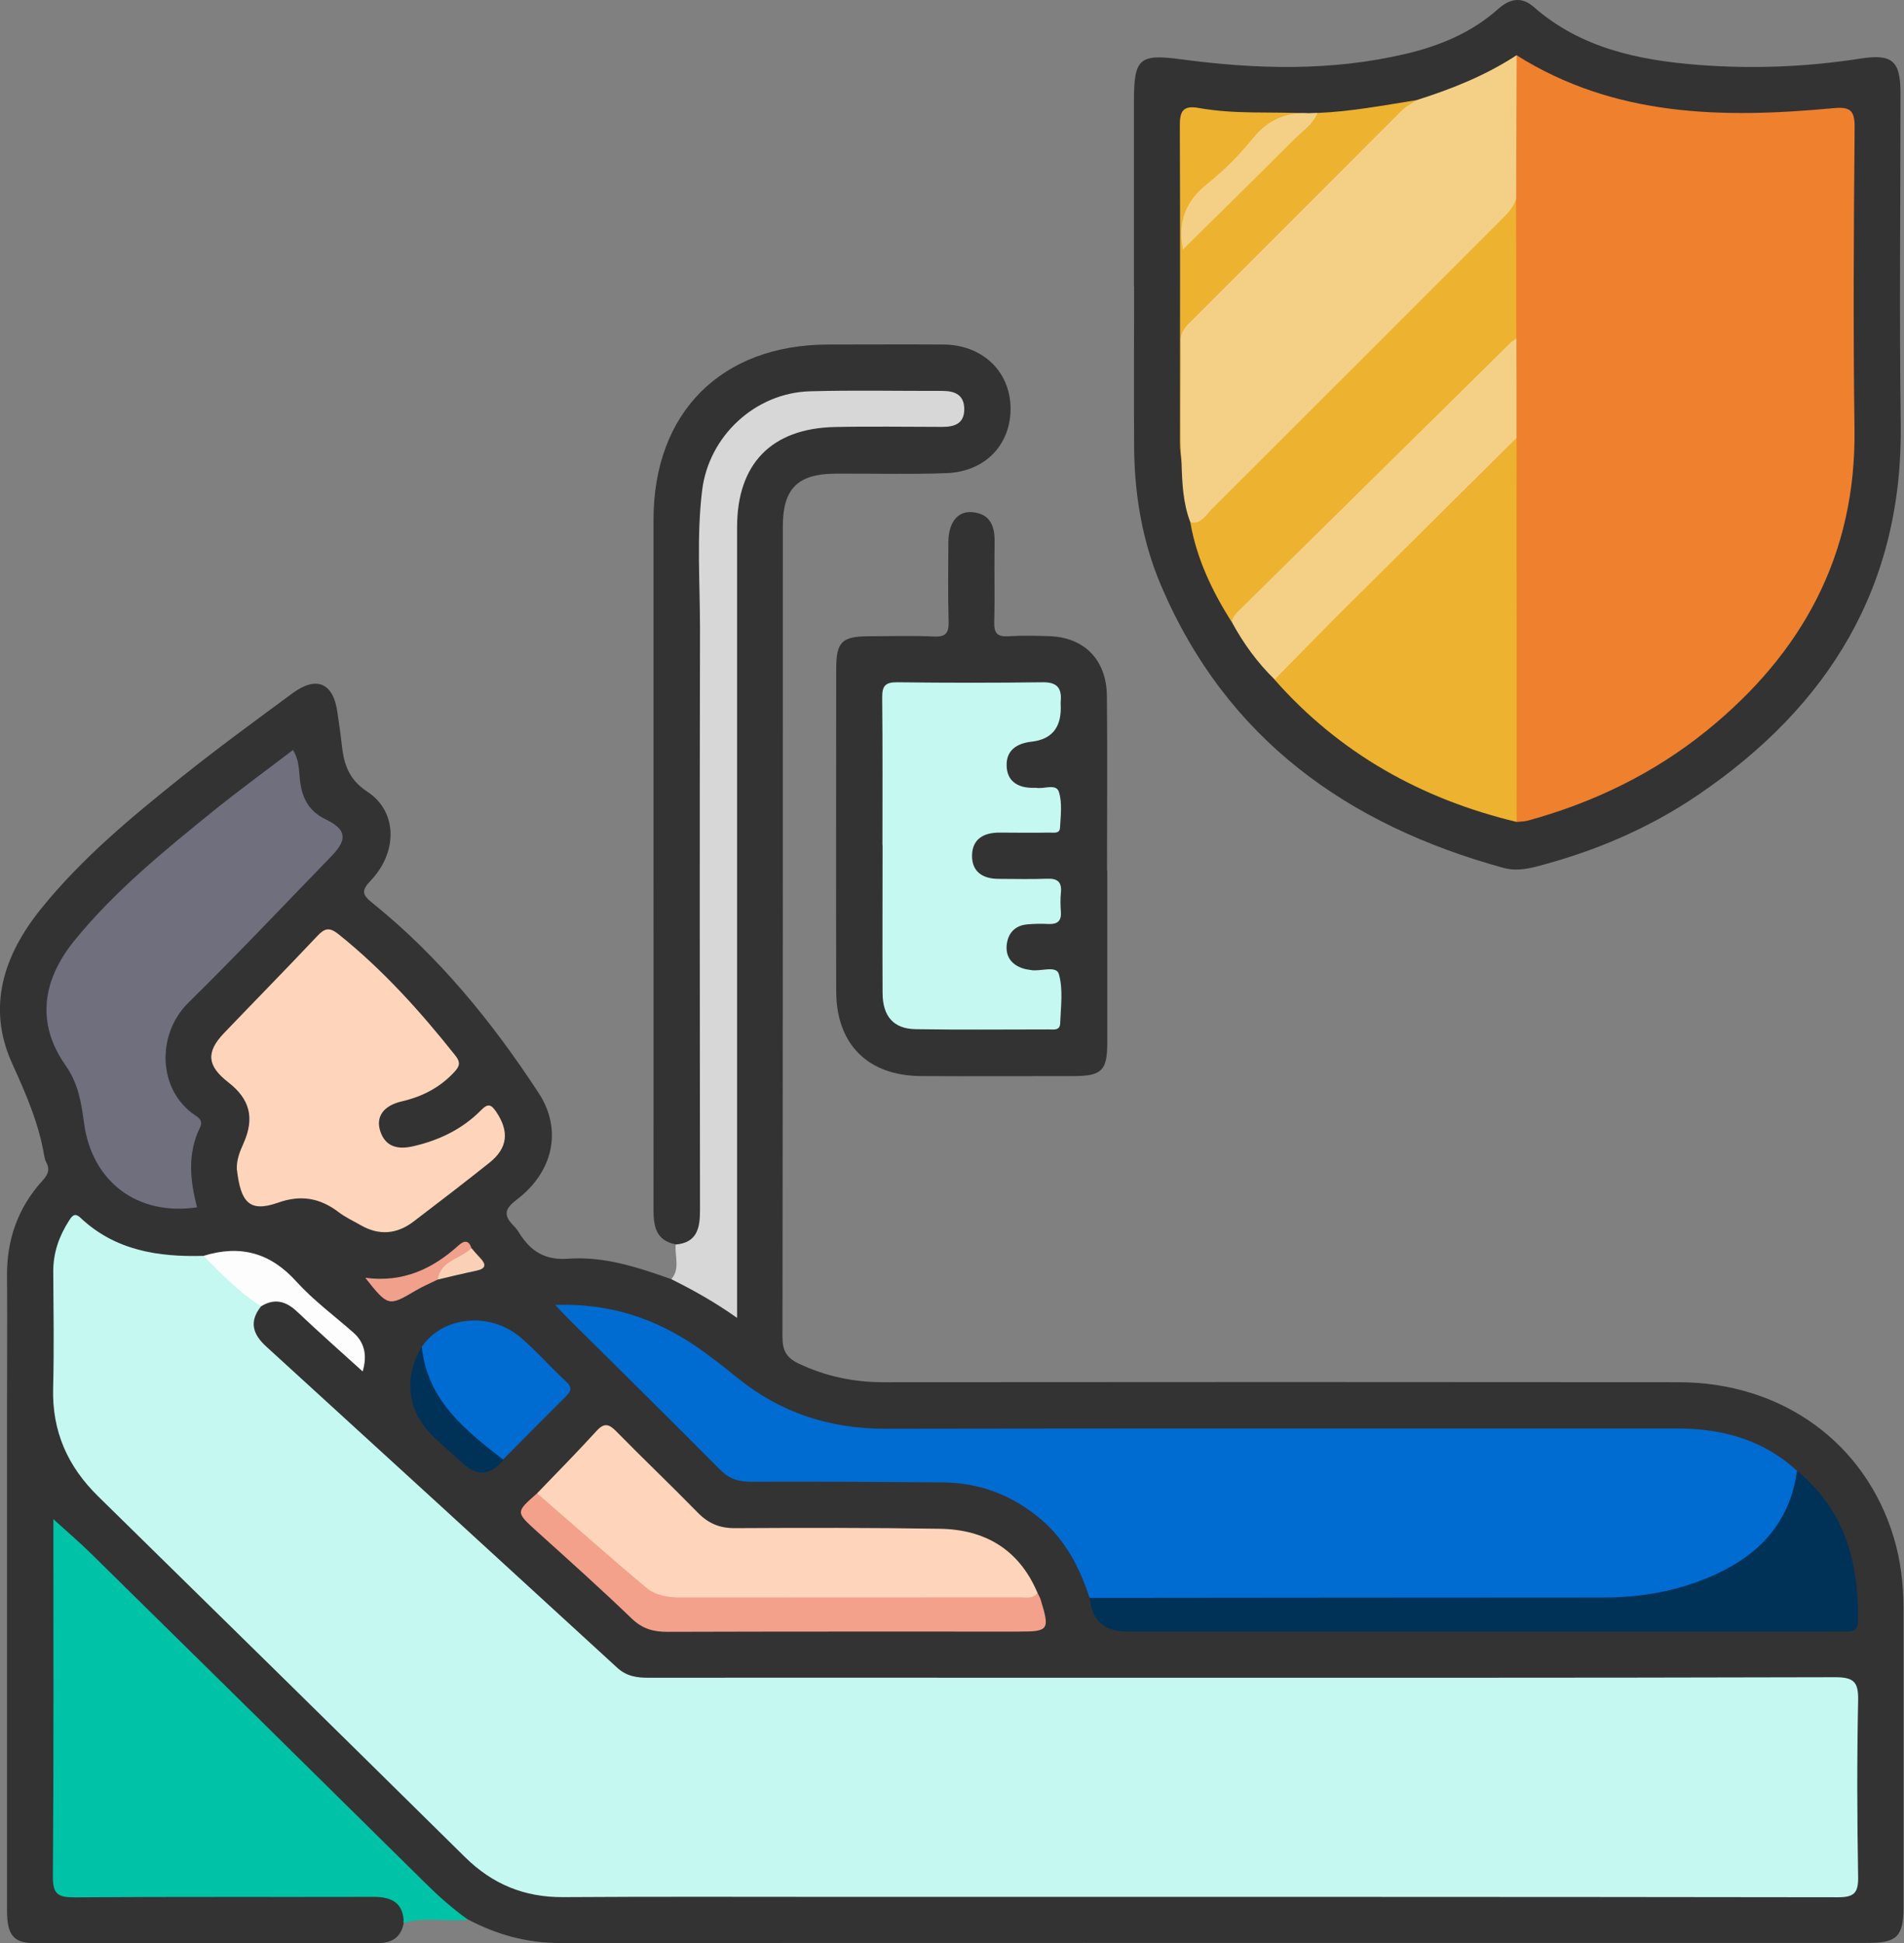 <?xml version="1.0" encoding="UTF-8"?>
<svg id="Capa_2" data-name="Capa 2" xmlns="http://www.w3.org/2000/svg" viewBox="0 0 151.94 155">
  <rect x="0" y="0" width="151.94" height="155" fill="#808080" stroke="none"/>
  <defs>
    <style>
      .cls-1 {
        fill: #f4d087;
      }

      .cls-2 {
        fill: #f3a18b;
      }

      .cls-3 {
        fill: #fad0b7;
      }

      .cls-4 {
        fill: #003258;
      }

      .cls-5 {
        fill: #00c2a6;
      }

      .cls-6 {
        fill: #006bd1;
      }

      .cls-7 {
        fill: #ef802e;
      }

      .cls-8 {
        fill: #edb22f;
      }

      .cls-9 {
        fill: #f0a08b;
      }

      .cls-10 {
        fill: #fdfdfd;
      }

      .cls-11 {
        fill: #fed5ba;
      }

      .cls-12 {
        fill: #333;
      }

      .cls-13 {
        fill: #d7d7d7;
      }

      .cls-14 {
        fill: #c5f8f1;
      }

      .cls-15 {
        fill: #6f6f7e;
      }
    </style>
  </defs>
  <g id="Capa_1-2" data-name="Capa 1">
    <g>
      <path class="cls-12" d="M32.22,153.38c-.21,1.15-.95,1.61-2.07,1.61-9.14,0-18.28,0-27.42,0-1.65,0-2.17-.66-2.17-2.59,0-13.38,0-26.76,0-40.13,0-3.47,.03-6.94,0-10.42-.04-2.94,.86-5.52,2.84-7.69,.45-.49,.6-.9,.28-1.47-.07-.13-.11-.29-.14-.44-.43-2.62-1.46-4.98-2.56-7.4-2.06-4.51-.69-8.67,2.3-12.37,3.26-4.04,7.24-7.33,11.27-10.55,2.87-2.29,5.84-4.46,8.8-6.64,1.93-1.42,3.27-.8,3.58,1.56,.1,.76,.23,1.51,.31,2.27,.17,1.62,.44,2.96,2.09,4.04,2.4,1.58,2.41,4.82,.25,7.08-.79,.83-.66,1.14,.16,1.8,5.3,4.27,9.55,9.49,13.25,15.15,1.9,2.9,1.18,6.28-1.77,8.51-1.01,.76-1.02,1.28-.22,2.08,.18,.18,.33,.39,.46,.61,.91,1.42,2.04,2.15,3.89,2.01,2.83-.21,5.54,.68,8.19,1.62,1.46,.01,2.59,.86,3.76,1.55,.68,.4,1.04,.34,1.03-.53,0-.41,0-.82,0-1.23,0-19.91,0-39.82,0-59.73,0-3.97,1.64-6.63,4.87-7.91,1.44-.57,2.98-.68,4.52-.7,2.14-.03,4.29,0,6.43-.01,.46,0,.92,.01,1.37-.1,.38-.09,.65-.3,.66-.73,.01-.41-.21-.67-.58-.81-.49-.18-1-.17-1.51-.18-2.65,0-5.31,0-7.96,0-6,.01-9.53,3.35-9.89,9.34-.04,.66-.02,1.33-.02,1.99,0,17.46,0,34.92,0,52.38,0,.82,.11,1.66-.14,2.44-.33,1.02-.81,1.94-2.18,1.46-1.57-.31-1.75-1.46-1.75-2.78,.01-9.5,0-19,0-28.5,0-8.84,0-17.67,0-26.51,0-8.56,5.41-13.97,13.95-13.98,3.06,0,6.13-.02,9.19,0,3.06,.02,5.26,2.08,5.35,4.94,.09,2.97-1.96,5.2-5.11,5.32-2.96,.11-5.92,.02-8.89,.04-2.99,.02-4.17,1.21-4.17,4.2,0,21.55,0,43.11-.03,64.66,0,1.07,.31,1.65,1.27,2.11,2.16,1.03,4.41,1.5,6.8,1.5,21.14-.02,42.29-.02,63.43,0,8.27,0,14.93,4.85,17.19,12.41,.55,1.83,.76,3.69,.77,5.59,0,7.97,0,15.93,0,23.9,0,2.28-.53,2.82-2.76,2.82-34.83,0-69.66,0-104.5,.01-2.63,0-5.03-.68-7.32-1.89-1.13-.27-2.01-.92-2.82-1.74-8.71-8.76-17.73-17.2-26.35-26.05-1.03-1.06-2.16-1.99-3.36-2.98-.24,.53-.12,1.03-.13,1.52,0,8.32,0,16.64,0,24.96,0,1.99,.06,2.05,2.08,2.06,7.35,0,14.7,0,22.05,0,.66,0,1.33-.05,1.98,.11,1.22,.31,1.66,1.07,1.41,2.37Z"/>
      <path class="cls-12" d="M90.49,22.86c0-4.95,0-9.9,0-14.85,0-3.38,.47-3.72,3.76-3.28,6,.8,12,.97,17.95-.44,2.71-.64,5.24-1.69,7.35-3.57,.92-.82,1.86-1.03,2.86-.15,3.73,3.26,8.3,4.22,13.03,4.6,4.33,.34,8.67,.18,12.97-.49,2.6-.41,3.25,.16,3.25,2.77,0,8.78-.1,17.56,.02,26.34,.18,12.96-5.74,22.53-16.18,29.62-3.95,2.68-8.31,4.53-12.94,5.72-.86,.22-1.71,.33-2.57,.1-12.44-3.42-22.09-10.26-27.31-22.46-1.55-3.61-2.17-7.42-2.18-11.34-.02-4.19,0-8.37,0-12.56Z"/>
      <path class="cls-5" d="M32.22,153.38c-.02-1.58-.92-2.08-2.39-2.08-7.96,.02-15.92-.02-23.88,.04-1.28,0-1.74-.22-1.73-1.64,.07-9.39,.04-18.77,.04-28.53,1.14,1.04,2.12,1.87,3.02,2.76,8.88,8.73,17.75,17.47,26.6,26.21,1.09,1.08,2.22,2.09,3.47,2.98-1.7,.2-3.44-.25-5.13,.26Z"/>
      <path class="cls-12" d="M88.36,69.44c0,4.59,0,9.18,0,13.78,0,2.16-.46,2.6-2.61,2.61-4.08,0-8.16,.02-12.25,0-4.23-.02-6.76-2.53-6.77-6.75-.02-8.57,0-17.14,0-25.72,0-2.16,.45-2.6,2.59-2.61,1.73,0,3.47-.06,5.2,.02,.98,.05,1.21-.31,1.18-1.22-.06-2.09-.03-4.18-.02-6.28,0-1.57,.72-2.51,1.89-2.42,1.41,.12,1.82,1.06,1.8,2.35-.04,2.14,.03,4.29-.03,6.43-.02,.87,.25,1.18,1.12,1.12,1.07-.07,2.14-.04,3.21-.01,2.83,.07,4.63,1.86,4.66,4.77,.05,4.64,.01,9.29,.01,13.93Z"/>
      <path class="cls-13" d="M53.91,99.27c1.7-.15,1.95-1.28,1.95-2.71-.02-15.47-.03-30.95,0-46.42,0-3.67-.28-7.36,.17-11.02,.53-4.36,4.26-7.79,8.61-7.91,3.52-.1,7.05-.02,10.57-.03,1,0,1.73,.32,1.74,1.45,0,1.16-.77,1.42-1.75,1.42-2.86,0-5.72-.05-8.58,.01-5.06,.11-7.8,2.94-7.8,7.99,0,20.38,0,40.75,0,61.13v1.94c-1.79-1.27-3.5-2.22-5.25-3.09,.73-.84,.26-1.84,.35-2.76Z"/>
      <path class="cls-14" d="M20.84,104.19c-.96,1.19-.7,2.2,.38,3.19,9.35,8.53,18.7,17.08,28.03,25.64,.75,.69,1.59,.81,2.53,.8,9.7-.01,19.41,0,29.11,0,21.86,0,43.71,.02,65.57-.04,1.51,0,1.85,.41,1.82,1.86-.1,4.7-.08,9.4,0,14.09,.02,1.28-.35,1.6-1.61,1.6-26.5-.04-53.01-.03-79.51-.03-7.4,0-14.81-.03-22.21,.02-3.09,.02-5.64-1.02-7.84-3.19-9.74-9.61-19.51-19.2-29.28-28.78-2.43-2.38-3.68-5.18-3.59-8.62,.08-3.11,.03-6.23,.01-9.34,0-1.48,.47-2.8,1.26-4.03,.24-.37,.45-.67,.92-.22,2.77,2.61,6.2,3.13,9.81,3.03,1.79,1.04,3.28,2.44,4.6,4.02Z"/>
      <path class="cls-6" d="M86.95,127.45c-.79-2.41-1.92-4.6-3.89-6.27-2.27-1.92-4.89-2.92-7.85-2.94-5.1-.04-10.2-.07-15.31-.05-.98,0-1.71-.23-2.43-.96-3.99-4.02-8.03-7.99-12.05-11.98-.31-.31-.61-.63-1.12-1.17,4.31-.14,7.89,1.05,11.17,3.26,1.18,.8,2.3,1.69,3.41,2.59,3.43,2.76,7.33,4.03,11.75,4.03,21.07-.04,42.15-.01,63.22-.02,3.59,0,6.84,.89,9.55,3.37,.52,.81,.17,1.59-.11,2.34-1.01,2.72-2.9,4.66-5.44,5.97-2.81,1.45-5.83,2.22-8.99,2.23-13.28,.04-26.56,.02-39.84,.01-.71,0-1.44,.03-2.06-.42Z"/>
      <path class="cls-15" d="M23.38,59.81c.44,.73,.47,1.42,.53,2.13,.11,1.48,.58,2.7,2.09,3.42,1.67,.8,1.73,1.61,.46,2.92-3.8,3.91-7.54,7.88-11.43,11.7-2.57,2.53-2.42,6.96,.49,8.94,.33,.22,.7,.46,.45,.99-1.03,2.09-.8,4.24-.25,6.39-4.75,.71-8.38-2.05-9.01-6.7-.22-1.61-.44-3.15-1.49-4.64-2.33-3.32-1.87-6.75,.72-9.94,3.24-3.98,7.19-7.18,11.14-10.38,2.05-1.65,4.18-3.2,6.3-4.82Z"/>
      <path class="cls-11" d="M18.9,93.33c-.04-.85,.25-1.49,.54-2.15,.89-2.01,.5-3.52-1.22-4.85-1.69-1.31-1.8-2.4-.35-3.92,2.47-2.58,4.98-5.13,7.43-7.73,.6-.64,.97-.76,1.72-.16,3.53,2.83,6.53,6.16,9.33,9.69,.43,.54,.31,.86-.09,1.29-1.15,1.25-2.57,1.97-4.2,2.35-1.44,.33-2.09,1.21-1.72,2.36,.41,1.27,1.4,1.49,2.58,1.23,2.09-.47,3.96-1.36,5.47-2.89,.57-.58,.81-.45,1.22,.15,1.03,1.54,.92,2.86-.54,4.03-1.99,1.59-4.02,3.14-6.05,4.69-1.36,1.04-2.79,1.15-4.28,.28-.57-.33-1.19-.61-1.71-1.01-1.49-1.14-3.02-1.41-4.85-.76-2.27,.8-2.97-.03-3.27-2.61Z"/>
      <path class="cls-11" d="M42.86,119.11c1.59-1.65,3.2-3.28,4.74-4.97,.62-.68,1-.56,1.58,.03,2.14,2.18,4.36,4.29,6.5,6.48,.84,.86,1.75,1.25,2.97,1.24,5.46-.03,10.91-.04,16.37,.05,3.62,.06,6.33,1.68,7.78,5.13-.32,1.02-1.21,.77-1.9,.77-5.36,.04-10.72,.02-16.07,.02-3.21,0-6.43-.05-9.64,.02-2,.04-3.71-.54-5.18-1.87-2.08-1.88-4.26-3.65-6.35-5.52-.41-.37-.9-.71-.79-1.38Z"/>
      <path class="cls-4" d="M86.95,127.45c13.66-.01,27.31-.03,40.97-.03,3.41,0,6.68-.64,9.71-2.2,3.22-1.66,5.28-4.23,5.77-7.91,3.81,3.11,4.95,7.29,4.87,11.98-.01,.56-.21,.86-.8,.84-.41-.01-.82,0-1.22,0-18.77,0-37.54,0-56.31,0q-2.76,0-2.97-2.68Z"/>
      <path class="cls-2" d="M42.86,119.11c2.91,2.52,5.79,5.08,8.74,7.55,.73,.61,1.74,.76,2.74,.76,9.01-.01,18.03,0,27.04-.01,.49,0,1.03,.13,1.42-.34,.09,.18,.2,.35,.25,.54,.74,2.4,.64,2.53-1.76,2.53-9.34,0-18.67-.01-28.01,.02-1.13,0-2-.23-2.86-1.05-2.46-2.37-5.01-4.65-7.55-6.94-1.72-1.56-1.74-1.54-.02-3.05Z"/>
      <path class="cls-6" d="M33.66,107.43c1.66-2.46,5.45-2.84,7.91-.73,1.27,1.09,2.39,2.37,3.62,3.51,.55,.51,.32,.82-.09,1.23-1.66,1.65-3.31,3.32-4.96,4.98-.43,.25-.81,.09-1.11-.2-1.7-1.6-3.5-3.12-4.69-5.16-.63-1.09-1.1-2.3-.69-3.63Z"/>
      <path class="cls-10" d="M20.84,104.19c-1.75-1.09-3.16-2.57-4.6-4.02,2.91-.9,5.32-.27,7.41,2.05,1.36,1.5,3.03,2.73,4.56,4.08q1.31,1.16,.73,3.09c-1.78-1.61-3.53-3.16-5.22-4.76-.9-.85-1.8-1.1-2.88-.44Z"/>
      <path class="cls-4" d="M33.66,107.43c.44,4.24,3.44,6.63,6.49,8.99-.05,.08-.09,.18-.16,.25q-1.47,1.54-3.06,.05c-.85-.79-1.76-1.53-2.57-2.36-1.88-1.93-2.13-4.61-.7-6.94Z"/>
      <path class="cls-9" d="M34.93,102.06c-.59,.29-1.2,.55-1.76,.88-2.17,1.28-2.2,1.28-4.02-1.02,3.03,.4,5.38-.72,7.45-2.59,.41-.37,.81-.46,1.02,.23-.51,1.25-2.01,1.44-2.69,2.51Z"/>
      <path class="cls-3" d="M34.93,102.06c.24-1.54,1.83-1.63,2.69-2.51,.23,.27,.46,.54,.7,.79,.49,.51,.47,.85-.29,1.01-1.04,.22-2.07,.47-3.1,.71Z"/>
      <path class="cls-7" d="M121.03,4.41c7.83,4.93,16.48,5.04,25.26,4.22,1.35-.13,1.73,.16,1.71,1.57-.07,8.01-.12,16.02-.01,24.03,.13,10.05-4.17,17.88-11.81,24.06-4.22,3.41-9.02,5.73-14.24,7.16-.29,.08-.6,.08-.9,.11-.58-.63-.49-1.42-.49-2.17,.01-9.46-.06-18.91,.03-28.37-.06-2.68-.02-5.36,0-8.04-.04-3.67-.03-7.34,0-11.02-.05-3.23-.01-6.46-.02-9.69,0-.67,.07-1.31,.48-1.87Z"/>
      <g>
        <path class="cls-8" d="M121.02,34.94c-.75-.16-1.09,.45-1.49,.86-5.65,5.63-11.29,11.27-16.92,16.92-.41,.41-1,.76-.9,1.49,5.2,5.89,11.73,9.53,19.32,11.35,0-10.21,0-20.41-.01-30.62Z"/>
        <path class="cls-8" d="M119.69,28.68c.51-.51,1-1.02,1.31-1.67,0-3.7-.01-7.41-.02-11.11-.45,.42-.91,.82-1.34,1.25-7.51,7.51-15.02,15.02-22.54,22.53-.68,.68-1.41,1.33-2.11,1.99,.5,2.89,1.74,5.48,3.29,7.93,3.51-3.02,6.61-6.48,10.02-9.61,3.94-3.61,7.6-7.53,11.39-11.31Z"/>
        <path class="cls-8" d="M104.61,16.57c2.84-2.85,5.65-5.73,8.47-8.59-2.64,.42-5.26,.92-7.94,1.03-.17,.11-.37,.19-.51,.33-3.31,3.24-6.57,6.54-9.84,9.82-.04,.04-.07,.08-.11,.11,.06-.22,.09-.44,.06-.67-.18-1.37,.51-2.3,1.45-3.19,1.41-1.33,2.77-2.71,4.12-4.11,.94-.97,1.86-1.9,3.38-1.78,.27,.02,.63-.06,.65-.48-2.9-.14-5.82,.09-8.69-.43-1.29-.23-1.51,.31-1.5,1.47,.04,8.42,.01,16.83,.01,25.25,0,.55,.09,1.11,.14,1.66,.04-3.43,.09-6.86,.13-10.3h0s0,0,0,0c3.4-3.37,6.81-6.73,10.19-10.12Z"/>
      </g>
      <g>
        <path class="cls-1" d="M120.99,15.89c.01-3.83,.03-7.66,.04-11.49-2.46,1.61-5.15,2.69-7.94,3.57-.48,.29-.96,.56-1.36,.97-5.54,5.55-11.09,11.1-16.64,16.64-.48,.47-.93,.95-.87,1.7,.05,3.23-.09,6.47,.07,9.7,.05,1.59,.12,3.17,.7,4.68,.89,.17,1.24-.59,1.71-1.05,7.69-7.66,15.36-15.34,23.03-23.01,.51-.51,1.02-1,1.25-1.71Z"/>
        <path class="cls-1" d="M120.52,27.36c-7.15,7.04-14.3,14.09-21.45,21.14-.33,.32-.68,.62-.78,1.1,.92,1.7,2.04,3.25,3.43,4.6,1.89-1.92,3.76-3.85,5.67-5.75,4.54-4.51,9.09-9.01,13.63-13.52,0-2.64,0-5.29-.01-7.93-.16,.12-.35,.21-.49,.35Z"/>
        <path class="cls-1" d="M103.36,11.04c.64-.64,1.43-1.15,1.78-2.04-.27,.01-.54,.02-.81,.03-1.78-.07-3.17,.55-4.33,1.98-1.09,1.34-2.33,2.6-3.68,3.67-1.77,1.4-2.33,3.1-1.92,5.22,2.99-2.95,5.99-5.9,8.96-8.87Z"/>
      </g>
      <path class="cls-14" d="M70.42,67.44c0-3.93,.02-7.86-.02-11.79-.01-.92,.23-1.24,1.19-1.23,3.88,.05,7.76,.05,11.64,0,1.08-.01,1.5,.43,1.42,1.46-.02,.2,0,.41,0,.61q0,2.41-2.34,2.67c-1.15,.13-2.01,.67-1.98,1.9,.02,1.23,.86,1.77,2.05,1.78,.1,0,.21-.01,.31,0,.62,.11,1.59-.36,1.81,.32,.28,.88,.14,1.91,.09,2.87-.03,.5-.53,.37-.86,.38-1.33,.02-2.65,.01-3.98,0-1.25,0-2.16,.51-2.18,1.82-.02,1.31,.86,1.87,2.12,1.87,1.28,0,2.55,.04,3.83-.01,.86-.04,1.23,.24,1.14,1.12-.05,.51-.04,1.02,0,1.53,.05,.75-.3,.99-1,.96-.56-.03-1.12-.02-1.68,.03-1.02,.09-1.57,.74-1.65,1.7-.07,.92,.44,1.54,1.32,1.82,.19,.06,.4,.09,.6,.12,.78,.15,2.04-.4,2.25,.33,.35,1.23,.15,2.62,.1,3.95-.02,.59-.59,.45-.97,.46-3.52,0-7.05,.04-10.57-.02-1.75-.03-2.62-1.02-2.63-2.88-.02-3.93,0-7.86,0-11.79Z"/>
    </g>
  </g>
</svg>